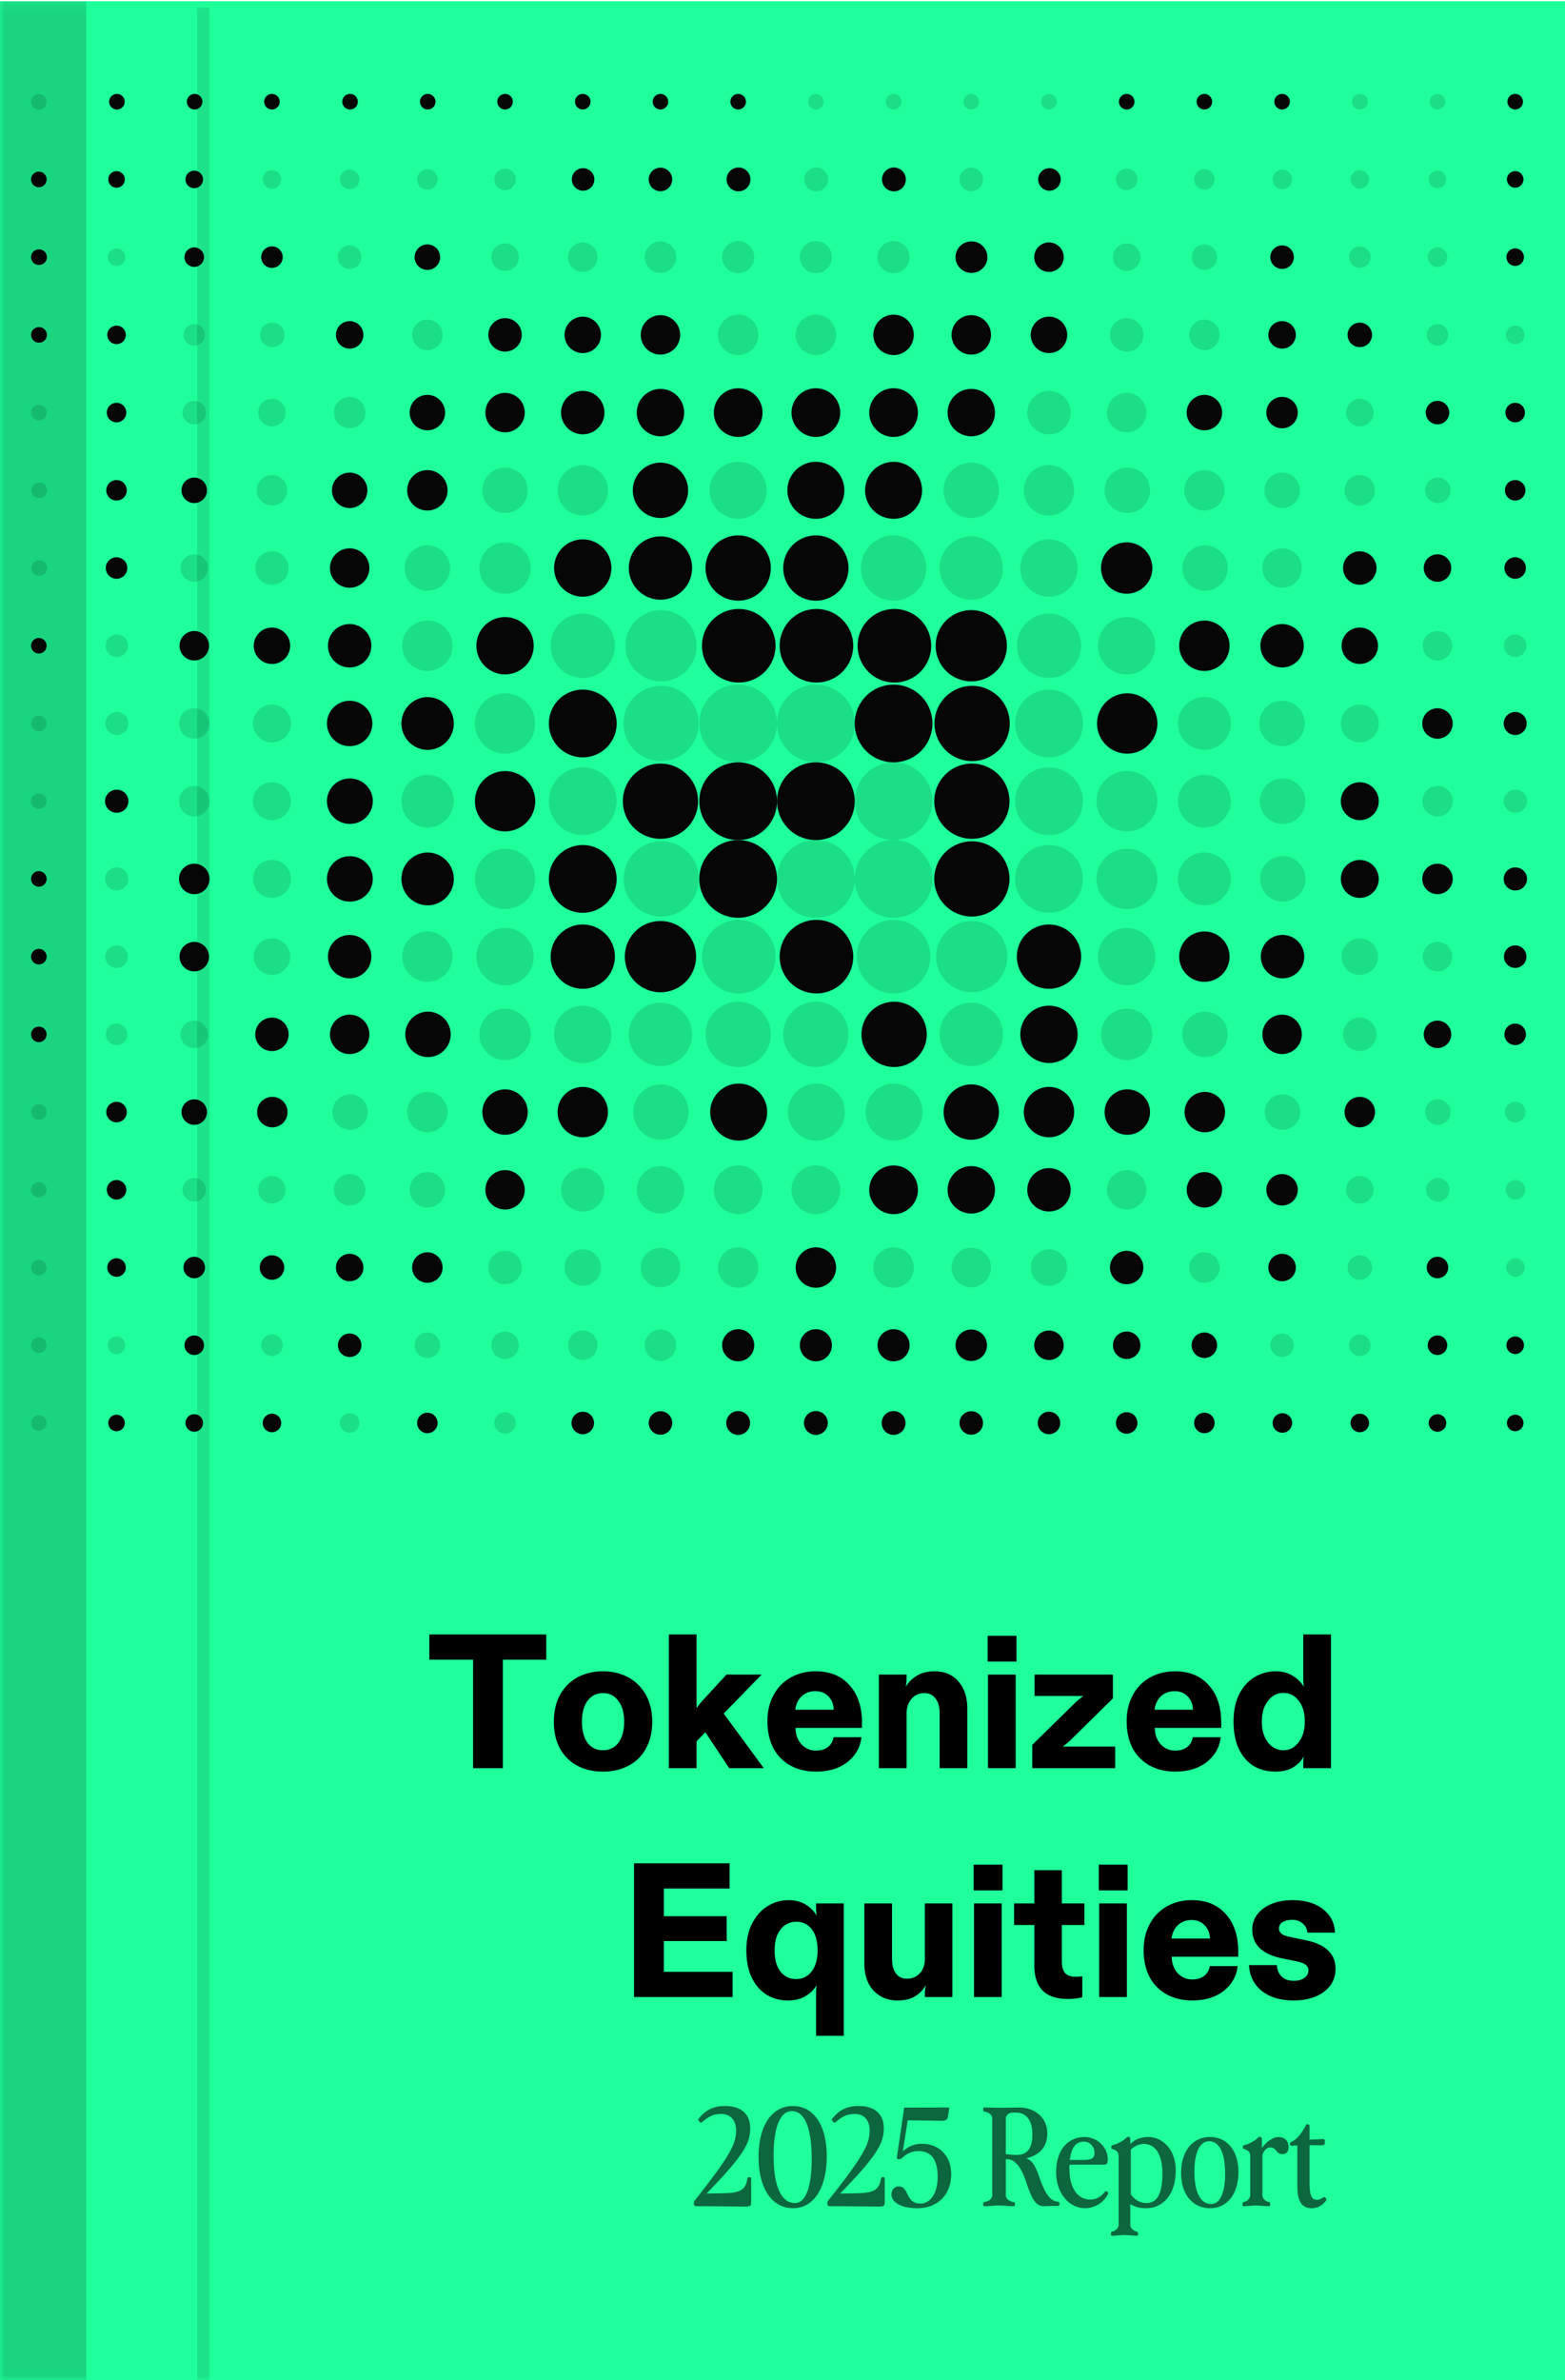<svg xmlns="http://www.w3.org/2000/svg" width="171" height="260" fill="none"><path fill="#1FFF9A" d="M0 .134h171V260H0z"/><mask id="a" width="171" height="260" x="0" y="0" maskUnits="userSpaceOnUse" style="mask-type:alpha"><path fill="#2C2C2E" d="M0 .134h171V260H0z"/></mask><g mask="url(#a)"><path fill="#000" fill-opacity=".13" d="M4.245 11.96a.849.849 0 1 0 0-1.698.849.849 0 0 0 0 1.698Z"/><path fill="#060607" d="M12.735 11.96a.85.85 0 1 0 0-1.698.85.85 0 0 0 0 1.698ZM21.225 11.96a.85.85 0 1 0 0-1.698.85.85 0 0 0 0 1.698ZM29.715 11.96a.849.849 0 1 0 0-1.698.849.849 0 0 0 0 1.698ZM38.206 11.96a.85.85 0 1 0 0-1.698.85.85 0 0 0 0 1.698ZM46.696 11.96a.85.85 0 1 0 0-1.698.85.85 0 0 0 0 1.698ZM55.186 11.96a.849.849 0 1 0 0-1.698.849.849 0 0 0 0 1.698ZM63.676 11.96a.849.849 0 1 0 0-1.698.849.849 0 0 0 0 1.698ZM72.166 11.96a.849.849 0 1 0 0-1.698.849.849 0 0 0 0 1.698ZM80.656 11.96a.849.849 0 1 0 0-1.698.849.849 0 0 0 0 1.698Z"/><path fill="#000" fill-opacity=".13" d="M89.147 11.96a.849.849 0 1 0 0-1.698.849.849 0 0 0 0 1.698ZM97.637 11.96a.849.849 0 1 0 0-1.698.849.849 0 0 0 0 1.698ZM106.127 11.96a.849.849 0 1 0 0-1.698.849.849 0 0 0 0 1.698ZM114.617 11.96a.849.849 0 1 0 0-1.698.849.849 0 0 0 0 1.698Z"/><path fill="#060607" d="M123.107 11.96a.849.849 0 1 0 0-1.698.849.849 0 0 0 0 1.698ZM131.597 11.96a.849.849 0 1 0 0-1.698.849.849 0 0 0 0 1.698ZM140.088 11.96a.849.849 0 1 0 0-1.698.849.849 0 0 0 0 1.698Z"/><path fill="#000" fill-opacity=".13" d="M148.578 11.96a.85.85 0 1 0-.001-1.699.85.85 0 0 0 .001 1.7ZM157.068 11.96a.849.849 0 1 0 0-1.698.849.849 0 0 0 0 1.698Z"/><path fill="#060607" d="M165.558 11.96a.849.849 0 1 0 0-1.698.849.849 0 0 0 0 1.698ZM4.245 20.45a.849.849 0 1 0 0-1.698.849.849 0 0 0 0 1.699ZM12.735 20.505a.903.903 0 1 0 0-1.807.903.903 0 0 0 0 1.807ZM21.225 20.56a.958.958 0 1 0 0-1.917.958.958 0 0 0 0 1.916Z"/><path fill="#000" fill-opacity=".13" d="M29.715 20.614a1.012 1.012 0 1 0 0-2.025 1.012 1.012 0 0 0 0 2.025ZM38.205 20.666a1.066 1.066 0 1 0 0-2.132 1.066 1.066 0 0 0 0 2.132ZM46.695 20.721a1.12 1.12 0 1 0 0-2.24 1.12 1.12 0 0 0 0 2.24ZM55.185 20.775a1.175 1.175 0 1 0 0-2.35 1.175 1.175 0 0 0 0 2.35Z"/><path fill="#060607" d="M63.677 20.832a1.23 1.23 0 1 0 0-2.459 1.23 1.23 0 0 0 0 2.459ZM72.167 20.887a1.284 1.284 0 1 0 0-2.568 1.284 1.284 0 0 0 0 2.568ZM80.657 20.903a1.302 1.302 0 1 0 0-2.603 1.302 1.302 0 0 0 0 2.603Z"/><path fill="#000" fill-opacity=".13" d="M89.147 20.903a1.302 1.302 0 1 0 0-2.603 1.302 1.302 0 0 0 0 2.603Z"/><path fill="#060607" d="M97.637 20.903a1.302 1.302 0 1 0 0-2.603 1.302 1.302 0 0 0 0 2.603Z"/><path fill="#000" fill-opacity=".13" d="M106.128 20.887a1.284 1.284 0 1 0 0-2.569 1.284 1.284 0 0 0 0 2.569Z"/><path fill="#060607" d="M114.618 20.832a1.23 1.23 0 1 0 0-2.458 1.23 1.23 0 0 0 0 2.458Z"/><path fill="#000" fill-opacity=".13" d="M123.106 20.775a1.175 1.175 0 1 0 0-2.35 1.175 1.175 0 0 0 0 2.35ZM131.597 20.721a1.12 1.12 0 1 0-.001-2.241 1.12 1.12 0 0 0 .001 2.241ZM140.087 20.666a1.066 1.066 0 1 0 0-2.131 1.066 1.066 0 0 0 0 2.131ZM148.578 20.614a1.012 1.012 0 1 0 0-2.024 1.012 1.012 0 0 0 0 2.024ZM157.068 20.56a.958.958 0 1 0 0-1.917.958.958 0 0 0 0 1.916Z"/><path fill="#060607" d="M165.558 20.505a.904.904 0 1 0 0-1.808.904.904 0 0 0 0 1.808ZM4.245 28.94a.849.849 0 1 0 0-1.697.849.849 0 0 0 0 1.698Z"/><path fill="#000" fill-opacity=".13" d="M12.735 29.05a.958.958 0 1 0 0-1.916.958.958 0 0 0 0 1.916Z"/><path fill="#060607" d="M21.224 29.157a1.066 1.066 0 1 0 0-2.132 1.066 1.066 0 0 0 0 2.132ZM29.715 29.265a1.175 1.175 0 1 0 0-2.35 1.175 1.175 0 0 0 0 2.35Z"/><path fill="#000" fill-opacity=".13" d="M38.207 29.377a1.284 1.284 0 1 0 0-2.568 1.284 1.284 0 0 0 0 2.568Z"/><path fill="#060607" d="M46.696 29.484a1.392 1.392 0 1 0 0-2.784 1.392 1.392 0 0 0 0 2.784Z"/><path fill="#000" fill-opacity=".13" d="M55.186 29.593a1.501 1.501 0 1 0 0-3.002 1.501 1.501 0 0 0 0 3.002ZM63.676 29.702a1.61 1.61 0 1 0 0-3.22 1.61 1.61 0 0 0 0 3.22ZM72.165 29.808a1.718 1.718 0 1 0 0-3.436 1.718 1.718 0 0 0 0 3.436ZM80.656 29.846a1.755 1.755 0 1 0 0-3.51 1.755 1.755 0 0 0 0 3.51ZM89.147 29.846a1.755 1.755 0 1 0 0-3.51 1.755 1.755 0 0 0 0 3.51ZM97.636 29.846a1.755 1.755 0 1 0 0-3.51 1.755 1.755 0 0 0 0 3.51Z"/><path fill="#060607" d="M106.126 29.808a1.719 1.719 0 1 0-.001-3.437 1.719 1.719 0 0 0 .001 3.438ZM114.617 29.702a1.61 1.61 0 1 0 0-3.22 1.61 1.61 0 0 0 0 3.22Z"/><path fill="#000" fill-opacity=".13" d="M123.107 29.593a1.501 1.501 0 1 0 0-3.002 1.501 1.501 0 0 0 0 3.002ZM131.597 29.484a1.392 1.392 0 1 0 0-2.784 1.392 1.392 0 0 0 0 2.784Z"/><path fill="#060607" d="M140.089 29.377a1.284 1.284 0 1 0 0-2.569 1.284 1.284 0 0 0 0 2.569Z"/><path fill="#000" fill-opacity=".13" d="M148.577 29.265a1.175 1.175 0 1 0 0-2.35 1.175 1.175 0 0 0 0 2.35ZM157.067 29.157a1.066 1.066 0 1 0 0-2.133 1.066 1.066 0 0 0 0 2.133Z"/><path fill="#060607" d="M165.558 29.05a.958.958 0 1 0 0-1.916.958.958 0 0 0 0 1.916ZM4.245 37.43a.849.849 0 1 0 0-1.697.849.849 0 0 0 0 1.698ZM12.735 37.594a1.012 1.012 0 1 0 0-2.025 1.012 1.012 0 0 0 0 2.025Z"/><path fill="#000" fill-opacity=".13" d="M21.224 37.756a1.175 1.175 0 1 0 0-2.35 1.175 1.175 0 0 0 0 2.35ZM29.717 37.921a1.339 1.339 0 1 0 0-2.677 1.339 1.339 0 0 0 0 2.677Z"/><path fill="#060607" d="M38.206 38.083a1.501 1.501 0 1 0 0-3.002 1.501 1.501 0 0 0 0 3.002Z"/><path fill="#000" fill-opacity=".13" d="M46.696 38.246a1.664 1.664 0 1 0 0-3.329 1.664 1.664 0 0 0 0 3.33Z"/><path fill="#060607" d="M55.185 38.408a1.827 1.827 0 1 0 0-3.654 1.827 1.827 0 0 0 0 3.654ZM63.677 38.573a1.99 1.99 0 1 0 0-3.98 1.99 1.99 0 0 0 0 3.98ZM72.166 38.735a2.153 2.153 0 1 0 0-4.306 2.153 2.153 0 0 0 0 4.306Z"/><path fill="#000" fill-opacity=".13" d="M80.656 38.79a2.207 2.207 0 1 0 0-4.416 2.207 2.207 0 0 0 0 4.415ZM89.147 38.79a2.207 2.207 0 1 0 0-4.416 2.207 2.207 0 0 0 0 4.415Z"/><path fill="#060607" d="M97.637 38.79a2.207 2.207 0 1 0 0-4.416 2.207 2.207 0 0 0 0 4.415ZM106.127 38.735a2.153 2.153 0 1 0 0-4.306 2.153 2.153 0 0 0 0 4.306ZM114.618 38.573a1.991 1.991 0 1 0 0-3.982 1.991 1.991 0 0 0 0 3.982Z"/><path fill="#000" fill-opacity=".13" d="M123.106 38.408a1.827 1.827 0 1 0 0-3.654 1.827 1.827 0 0 0 0 3.654ZM131.598 38.246a1.664 1.664 0 1 0 0-3.328 1.664 1.664 0 0 0 0 3.328Z"/><path fill="#060607" d="M140.088 38.083a1.501 1.501 0 1 0 0-3.002 1.501 1.501 0 0 0 0 3.002ZM148.579 37.921a1.338 1.338 0 1 0 0-2.676 1.338 1.338 0 0 0 0 2.676Z"/><path fill="#000" fill-opacity=".13" d="M157.067 37.756a1.175 1.175 0 1 0 0-2.35 1.175 1.175 0 0 0 0 2.35ZM165.558 37.594a1.013 1.013 0 1 0 0-2.026 1.013 1.013 0 0 0 0 2.026ZM4.245 45.92a.849.849 0 1 0 0-1.697.849.849 0 0 0 0 1.698Z"/><path fill="#060607" d="M12.734 46.137a1.066 1.066 0 1 0 0-2.132 1.066 1.066 0 0 0 0 2.132Z"/><path fill="#000" fill-opacity=".13" d="M21.227 46.357a1.284 1.284 0 1 0 0-2.568 1.284 1.284 0 0 0 0 2.568ZM29.716 46.573a1.501 1.501 0 1 0 0-3.002 1.501 1.501 0 0 0 0 3.002ZM38.205 46.789a1.718 1.718 0 1 0 0-3.436 1.718 1.718 0 0 0 0 3.436Z"/><path fill="#060607" d="M46.697 47.009a1.936 1.936 0 1 0 0-3.872 1.936 1.936 0 0 0 0 3.872ZM55.186 47.225a2.153 2.153 0 1 0 0-4.306 2.153 2.153 0 0 0 0 4.306ZM63.676 47.443a2.37 2.37 0 1 0 0-4.742 2.37 2.37 0 0 0 0 4.742ZM72.167 47.661a2.588 2.588 0 1 0 0-5.176 2.588 2.588 0 0 0 0 5.176ZM80.657 47.732a2.66 2.66 0 1 0 0-5.32 2.66 2.66 0 0 0 0 5.32ZM89.147 47.732a2.66 2.66 0 1 0 0-5.32 2.66 2.66 0 0 0 0 5.32ZM97.637 47.732a2.66 2.66 0 1 0 0-5.32 2.66 2.66 0 0 0 0 5.32ZM106.128 47.661a2.588 2.588 0 1 0 0-5.176 2.588 2.588 0 0 0 0 5.176Z"/><path fill="#000" fill-opacity=".13" d="M114.617 47.443a2.37 2.37 0 1 0 0-4.741 2.37 2.37 0 0 0 0 4.74ZM123.107 47.225a2.153 2.153 0 1 0 0-4.306 2.153 2.153 0 0 0 0 4.306Z"/><path fill="#060607" d="M131.599 47.009a1.936 1.936 0 1 0 0-3.872 1.936 1.936 0 0 0 0 3.872ZM140.086 46.789a1.718 1.718 0 1 0 0-3.436 1.718 1.718 0 0 0 0 3.436Z"/><path fill="#000" fill-opacity=".13" d="M148.578 46.573a1.501 1.501 0 1 0 0-3.002 1.501 1.501 0 0 0 0 3.002Z"/><path fill="#060607" d="M157.069 46.357a1.284 1.284 0 1 0 0-2.568 1.284 1.284 0 0 0 0 2.568ZM165.557 46.137a1.066 1.066 0 1 0 0-2.132 1.066 1.066 0 0 0 0 2.132Z"/><path fill="#000" fill-opacity=".13" d="M4.245 54.411a.85.85 0 1 0 0-1.698.85.85 0 0 0 0 1.698Z"/><path fill="#060607" d="M12.734 54.681a1.12 1.12 0 1 0 0-2.24 1.12 1.12 0 0 0 0 2.24ZM21.225 54.954a1.392 1.392 0 1 0 0-2.784 1.392 1.392 0 0 0 0 2.784Z"/><path fill="#000" fill-opacity=".13" d="M29.716 55.227a1.665 1.665 0 1 0 0-3.33 1.665 1.665 0 0 0 0 3.33Z"/><path fill="#060607" d="M38.207 55.5a1.936 1.936 0 1 0 0-3.873 1.936 1.936 0 0 0 0 3.872ZM46.696 55.77a2.207 2.207 0 1 0 0-4.416 2.207 2.207 0 0 0 0 4.415Z"/><path fill="#000" fill-opacity=".13" d="M55.185 56.04a2.479 2.479 0 1 0 0-4.958 2.479 2.479 0 0 0 0 4.958ZM63.676 56.313a2.75 2.75 0 1 0 0-5.501 2.75 2.75 0 0 0 0 5.5Z"/><path fill="#060607" d="M72.166 56.585a3.023 3.023 0 1 0 0-6.046 3.023 3.023 0 0 0 0 6.046Z"/><path fill="#000" fill-opacity=".13" d="M80.656 56.675a3.113 3.113 0 1 0 0-6.226 3.113 3.113 0 0 0 0 6.226Z"/><path fill="#060607" d="M89.147 56.675a3.113 3.113 0 1 0 0-6.226 3.113 3.113 0 0 0 0 6.226ZM97.637 56.675a3.113 3.113 0 1 0 0-6.226 3.113 3.113 0 0 0 0 6.226Z"/><path fill="#000" fill-opacity=".13" d="M106.127 56.585a3.023 3.023 0 1 0 0-6.047 3.023 3.023 0 0 0 0 6.047ZM114.617 56.313a2.75 2.75 0 1 0 0-5.502 2.75 2.75 0 0 0 0 5.502ZM123.106 56.04a2.48 2.48 0 1 0 0-4.958 2.48 2.48 0 0 0 0 4.958ZM131.598 55.77a2.207 2.207 0 1 0 0-4.415 2.207 2.207 0 0 0 0 4.414ZM140.089 55.5a1.936 1.936 0 1 0 0-3.873 1.936 1.936 0 0 0 0 3.872ZM148.578 55.227a1.664 1.664 0 1 0 0-3.329 1.664 1.664 0 0 0 0 3.329ZM157.068 54.954a1.392 1.392 0 1 0-.001-2.783 1.392 1.392 0 0 0 .001 2.783Z"/><path fill="#060607" d="M165.557 54.681a1.12 1.12 0 1 0 0-2.241 1.12 1.12 0 0 0 0 2.241Z"/><path fill="#000" fill-opacity=".13" d="M4.245 62.901a.85.85 0 1 0 0-1.698.85.85 0 0 0 0 1.698Z"/><path fill="#060607" d="M12.734 63.226a1.175 1.175 0 1 0 0-2.35 1.175 1.175 0 0 0 0 2.35Z"/><path fill="#000" fill-opacity=".13" d="M21.225 63.553a1.501 1.501 0 1 0 0-3.002 1.501 1.501 0 0 0 0 3.002ZM29.714 63.878a1.827 1.827 0 1 0 0-3.654 1.827 1.827 0 0 0 0 3.654Z"/><path fill="#060607" d="M38.206 64.205a2.153 2.153 0 1 0 0-4.306 2.153 2.153 0 0 0 0 4.306Z"/><path fill="#000" fill-opacity=".13" d="M46.695 64.53a2.479 2.479 0 1 0 0-4.958 2.479 2.479 0 0 0 0 4.958ZM55.186 64.857a2.805 2.805 0 1 0 0-5.61 2.805 2.805 0 0 0 0 5.61Z"/><path fill="#060607" d="M63.675 65.182a3.13 3.13 0 1 0 0-6.262 3.13 3.13 0 0 0 0 6.262ZM72.166 65.51a3.457 3.457 0 1 0 0-6.915 3.457 3.457 0 0 0 0 6.914ZM80.656 65.618a3.566 3.566 0 1 0 0-7.132 3.566 3.566 0 0 0 0 7.132ZM89.147 65.618a3.566 3.566 0 1 0 0-7.132 3.566 3.566 0 0 0 0 7.132Z"/><path fill="#000" fill-opacity=".13" d="M97.637 65.618a3.566 3.566 0 1 0 0-7.132 3.566 3.566 0 0 0 0 7.132ZM106.127 65.51a3.457 3.457 0 1 0 0-6.915 3.457 3.457 0 0 0 0 6.914ZM114.616 65.182a3.131 3.131 0 1 0 0-6.262 3.131 3.131 0 0 0 0 6.262Z"/><path fill="#060607" d="M123.107 64.857a2.805 2.805 0 1 0 0-5.61 2.805 2.805 0 0 0 0 5.61Z"/><path fill="#000" fill-opacity=".13" d="M131.596 64.53a2.48 2.48 0 1 0 0-4.958 2.48 2.48 0 0 0 0 4.958ZM140.088 64.205a2.152 2.152 0 1 0 0-4.304 2.152 2.152 0 0 0 0 4.304Z"/><path fill="#060607" d="M148.576 63.878a1.827 1.827 0 1 0 0-3.654 1.827 1.827 0 0 0 0 3.654ZM157.068 63.553a1.501 1.501 0 1 0 0-3.002 1.501 1.501 0 0 0 0 3.002ZM165.557 63.226a1.175 1.175 0 1 0 0-2.35 1.175 1.175 0 0 0 0 2.35ZM4.245 71.391a.849.849 0 1 0 0-1.698.849.849 0 0 0 0 1.698Z"/><path fill="#000" fill-opacity=".13" d="M12.736 71.773a1.23 1.23 0 1 0 0-2.459 1.23 1.23 0 0 0 0 2.459Z"/><path fill="#060607" d="M21.226 72.152a1.61 1.61 0 1 0 0-3.22 1.61 1.61 0 0 0 0 3.22ZM29.716 72.534a1.99 1.99 0 1 0 0-3.98 1.99 1.99 0 0 0 0 3.98ZM38.206 72.913a2.37 2.37 0 1 0 0-4.742 2.37 2.37 0 0 0 0 4.742Z"/><path fill="#000" fill-opacity=".13" d="M46.696 73.293a2.75 2.75 0 1 0 0-5.501 2.75 2.75 0 0 0 0 5.5Z"/><path fill="#060607" d="M55.185 73.672a3.131 3.131 0 1 0 0-6.262 3.131 3.131 0 0 0 0 6.262Z"/><path fill="#000" fill-opacity=".13" d="M63.676 74.054a3.511 3.511 0 1 0 0-7.023 3.511 3.511 0 0 0 0 7.023ZM72.165 74.433a3.892 3.892 0 1 0 0-7.783 3.892 3.892 0 0 0 0 7.783Z"/><path fill="#060607" d="M80.657 74.561a4.019 4.019 0 1 0 0-8.037 4.019 4.019 0 0 0 0 8.037ZM89.146 74.561a4.019 4.019 0 1 0 0-8.037 4.019 4.019 0 0 0 0 8.037ZM97.637 74.561a4.02 4.02 0 1 0 0-8.038 4.02 4.02 0 0 0 0 8.038ZM106.126 74.433a3.892 3.892 0 1 0 0-7.784 3.892 3.892 0 0 0 0 7.784Z"/><path fill="#000" fill-opacity=".13" d="M114.617 74.054a3.511 3.511 0 1 0 0-7.023 3.511 3.511 0 0 0 0 7.023ZM123.106 73.672a3.13 3.13 0 1 0 .001-6.26 3.13 3.13 0 0 0-.001 6.26Z"/><path fill="#060607" d="M131.597 73.293a2.75 2.75 0 1 0 0-5.5 2.75 2.75 0 0 0 0 5.5ZM140.088 72.913a2.371 2.371 0 1 0 0-4.742 2.371 2.371 0 0 0 0 4.742ZM148.579 72.534a1.99 1.99 0 1 0 0-3.98 1.99 1.99 0 0 0 0 3.98Z"/><path fill="#000" fill-opacity=".13" d="M157.068 72.152a1.61 1.61 0 1 0 0-3.22 1.61 1.61 0 0 0 0 3.22ZM165.559 71.773a1.23 1.23 0 1 0 0-2.46 1.23 1.23 0 0 0 0 2.46ZM4.245 79.882a.849.849 0 1 0 0-1.698.849.849 0 0 0 0 1.698ZM12.736 80.29a1.257 1.257 0 1 0 0-2.513 1.257 1.257 0 0 0 0 2.513ZM21.226 80.697a1.664 1.664 0 1 0 0-3.329 1.664 1.664 0 0 0 0 3.33ZM29.716 81.104a2.071 2.071 0 1 0 0-4.143 2.071 2.071 0 0 0 0 4.143Z"/><path fill="#060607" d="M38.205 81.51a2.479 2.479 0 1 0 0-4.958 2.479 2.479 0 0 0 0 4.958ZM46.696 81.92a2.887 2.887 0 1 0 0-5.774 2.887 2.887 0 0 0 0 5.773Z"/><path fill="#000" fill-opacity=".13" d="M55.187 82.328a3.294 3.294 0 1 0 0-6.589 3.294 3.294 0 0 0 0 6.589Z"/><path fill="#060607" d="M63.676 82.735a3.702 3.702 0 1 0 0-7.405 3.702 3.702 0 0 0 0 7.405Z"/><path fill="#000" fill-opacity=".13" d="M72.166 83.141a4.109 4.109 0 1 0 0-8.217 4.109 4.109 0 0 0 0 8.217Z"/><path fill="#000" fill-opacity=".13" d="M80.656 83.278a4.245 4.245 0 1 0 0-8.49 4.245 4.245 0 0 0 0 8.49Z"/><path fill="#000" fill-opacity=".13" d="M89.147 83.278a4.245 4.245 0 1 0 0-8.49 4.245 4.245 0 0 0 0 8.49Z"/><path fill="#060607" d="M97.637 83.278a4.245 4.245 0 1 0 0-8.491 4.245 4.245 0 0 0 0 8.49Z"/><path fill="#060607" d="M106.127 83.141a4.11 4.11 0 1 0 0-8.218 4.11 4.11 0 0 0 0 8.218Z"/><path fill="#000" fill-opacity=".13" d="M114.617 82.735a3.702 3.702 0 1 0 0-7.404 3.702 3.702 0 0 0 0 7.404Z"/><path fill="#060607" d="M123.108 82.328a3.295 3.295 0 1 0 .001-6.589 3.295 3.295 0 0 0-.001 6.589Z"/><path fill="#000" fill-opacity=".13" d="M131.598 81.92a2.886 2.886 0 1 0 0-5.773 2.886 2.886 0 0 0 0 5.772ZM140.087 81.51a2.479 2.479 0 1 0 0-4.958 2.479 2.479 0 0 0 0 4.958ZM148.578 81.104a2.071 2.071 0 1 0 0-4.142 2.071 2.071 0 0 0 0 4.142Z"/><path fill="#060607" d="M157.068 80.697a1.664 1.664 0 1 0 0-3.328 1.664 1.664 0 0 0 0 3.328ZM165.559 80.29a1.257 1.257 0 1 0 0-2.514 1.257 1.257 0 0 0 0 2.514Z"/><path fill="#000" fill-opacity=".13" d="M4.245 88.372a.849.849 0 1 0 0-1.698.849.849 0 0 0 0 1.698Z"/><path fill="#060607" d="M12.736 88.78a1.257 1.257 0 1 0 0-2.513 1.257 1.257 0 0 0 0 2.514Z"/><path fill="#000" fill-opacity=".13" d="M21.226 89.187a1.664 1.664 0 1 0 0-3.329 1.664 1.664 0 0 0 0 3.33ZM29.716 89.594a2.071 2.071 0 1 0 0-4.143 2.071 2.071 0 0 0 0 4.143Z"/><path fill="#060607" d="M38.205 90a2.479 2.479 0 1 0 0-4.957 2.479 2.479 0 0 0 0 4.958Z"/><path fill="#000" fill-opacity=".13" d="M46.696 90.41a2.887 2.887 0 1 0 0-5.774 2.887 2.887 0 0 0 0 5.773Z"/><path fill="#060607" d="M55.187 90.818a3.294 3.294 0 1 0 0-6.588 3.294 3.294 0 0 0 0 6.588Z"/><path fill="#000" fill-opacity=".13" d="M63.676 91.225a3.702 3.702 0 1 0 0-7.404 3.702 3.702 0 0 0 0 7.404Z"/><path fill="#060607" d="M72.166 91.632a4.109 4.109 0 1 0 0-8.218 4.109 4.109 0 0 0 0 8.218Z"/><path fill="#060607" d="M80.656 91.768a4.245 4.245 0 1 0 0-8.49 4.245 4.245 0 0 0 0 8.49Z"/><path fill="#060607" d="M89.147 91.768a4.245 4.245 0 1 0 0-8.49 4.245 4.245 0 0 0 0 8.49Z"/><path fill="#000" fill-opacity=".13" d="M97.637 91.768a4.245 4.245 0 1 0 0-8.49 4.245 4.245 0 0 0 0 8.49Z"/><path fill="#060607" d="M106.127 91.632a4.11 4.11 0 1 0 0-8.219 4.11 4.11 0 0 0 0 8.219Z"/><path fill="#000" fill-opacity=".13" d="M114.617 91.225a3.702 3.702 0 1 0 0-7.404 3.702 3.702 0 0 0 0 7.404ZM123.108 90.818a3.295 3.295 0 1 0 0-6.589 3.295 3.295 0 0 0 0 6.59ZM131.598 90.41a2.886 2.886 0 1 0 0-5.773 2.886 2.886 0 0 0 0 5.772ZM140.087 90a2.48 2.48 0 1 0 0-4.958 2.48 2.48 0 0 0 0 4.959Z"/><path fill="#060607" d="M148.578 89.594a2.071 2.071 0 1 0 0-4.142 2.071 2.071 0 0 0 0 4.142Z"/><path fill="#000" fill-opacity=".13" d="M157.068 89.187a1.664 1.664 0 1 0 0-3.328 1.664 1.664 0 0 0 0 3.328ZM165.559 88.78a1.257 1.257 0 1 0 0-2.513 1.257 1.257 0 0 0 0 2.514Z"/><path fill="#060607" d="M4.245 96.862a.849.849 0 1 0 0-1.698.849.849 0 0 0 0 1.698Z"/><path fill="#000" fill-opacity=".13" d="M12.736 97.27a1.257 1.257 0 1 0 0-2.513 1.257 1.257 0 0 0 0 2.514Z"/><path fill="#060607" d="M21.226 97.677a1.664 1.664 0 1 0 0-3.329 1.664 1.664 0 0 0 0 3.33Z"/><path fill="#000" fill-opacity=".13" d="M29.716 98.084a2.071 2.071 0 1 0 0-4.142 2.071 2.071 0 0 0 0 4.142Z"/><path fill="#060607" d="M38.205 98.49a2.479 2.479 0 1 0 0-4.957 2.479 2.479 0 0 0 0 4.958ZM46.696 98.9a2.887 2.887 0 1 0 0-5.774 2.887 2.887 0 0 0 0 5.773Z"/><path fill="#000" fill-opacity=".13" d="M55.187 99.308a3.294 3.294 0 1 0 0-6.588 3.294 3.294 0 0 0 0 6.588Z"/><path fill="#060607" d="M63.676 99.715a3.702 3.702 0 1 0 0-7.404 3.702 3.702 0 0 0 0 7.404Z"/><path fill="#000" fill-opacity=".13" d="M72.166 100.122a4.11 4.11 0 1 0 0-8.218 4.11 4.11 0 0 0 0 8.218Z"/><path fill="#060607" d="M80.656 100.258a4.245 4.245 0 1 0 0-8.49 4.245 4.245 0 0 0 0 8.49Z"/><path fill="#000" fill-opacity=".13" d="M89.147 100.258a4.245 4.245 0 1 0 0-8.49 4.245 4.245 0 0 0 0 8.49Z"/><path fill="#000" fill-opacity=".13" d="M97.637 100.258a4.245 4.245 0 1 0 0-8.49 4.245 4.245 0 0 0 0 8.49Z"/><path fill="#060607" d="M106.127 100.122a4.11 4.11 0 1 0 0-8.219 4.11 4.11 0 0 0 0 8.219Z"/><path fill="#000" fill-opacity=".13" d="M114.617 99.715a3.702 3.702 0 1 0 0-7.404 3.702 3.702 0 0 0 0 7.404ZM123.108 99.308a3.295 3.295 0 1 0 0-6.589 3.295 3.295 0 0 0 0 6.59ZM131.598 98.9a2.886 2.886 0 1 0 0-5.773 2.886 2.886 0 0 0 0 5.773ZM140.087 98.49a2.48 2.48 0 1 0 0-4.957 2.48 2.48 0 0 0 0 4.958Z"/><path fill="#060607" d="M148.578 98.084a2.071 2.071 0 1 0 0-4.142 2.071 2.071 0 0 0 0 4.142ZM157.068 97.677a1.664 1.664 0 1 0 0-3.328 1.664 1.664 0 0 0 0 3.328ZM165.559 97.27a1.257 1.257 0 1 0 0-2.513 1.257 1.257 0 0 0 0 2.514ZM4.245 105.352a.849.849 0 1 0 0-1.698.849.849 0 0 0 0 1.698Z"/><path fill="#000" fill-opacity=".13" d="M12.736 105.734a1.23 1.23 0 1 0 0-2.46 1.23 1.23 0 0 0 0 2.46Z"/><path fill="#060607" d="M21.226 106.113a1.61 1.61 0 1 0 0-3.22 1.61 1.61 0 0 0 0 3.22Z"/><path fill="#000" fill-opacity=".13" d="M29.716 106.495a1.991 1.991 0 1 0 0-3.982 1.991 1.991 0 0 0 0 3.982Z"/><path fill="#060607" d="M38.206 106.874a2.371 2.371 0 1 0-.001-4.743 2.371 2.371 0 0 0 0 4.743Z"/><path fill="#000" fill-opacity=".13" d="M46.696 107.253a2.75 2.75 0 1 0 0-5.5 2.75 2.75 0 0 0 0 5.5ZM55.185 107.633a3.131 3.131 0 1 0 0-6.262 3.131 3.131 0 0 0 0 6.262Z"/><path fill="#060607" d="M63.676 108.014a3.511 3.511 0 1 0 0-7.022 3.511 3.511 0 0 0 0 7.022ZM72.165 108.394a3.892 3.892 0 1 0 0-7.784 3.892 3.892 0 0 0 0 7.784Z"/><path fill="#000" fill-opacity=".13" d="M80.657 108.522a4.019 4.019 0 1 0 0-8.037 4.019 4.019 0 0 0 0 8.037Z"/><path fill="#060607" d="M89.146 108.522a4.019 4.019 0 1 0 0-8.037 4.019 4.019 0 0 0 0 8.037Z"/><path fill="#000" fill-opacity=".13" d="M97.637 108.522a4.019 4.019 0 1 0 0-8.038 4.019 4.019 0 0 0 0 8.038ZM106.126 108.394a3.893 3.893 0 1 0-.001-7.785 3.893 3.893 0 0 0 .001 7.785Z"/><path fill="#060607" d="M114.617 108.014a3.511 3.511 0 1 0 0-7.022 3.511 3.511 0 0 0 0 7.022Z"/><path fill="#000" fill-opacity=".13" d="M123.106 107.633a3.13 3.13 0 1 0 0-6.261 3.13 3.13 0 0 0 0 6.261Z"/><path fill="#060607" d="M131.597 107.253a2.75 2.75 0 1 0 0-5.5 2.75 2.75 0 0 0 0 5.5ZM140.088 106.874a2.372 2.372 0 1 0-.001-4.743 2.372 2.372 0 0 0 .001 4.743Z"/><path fill="#000" fill-opacity=".13" d="M148.579 106.495a1.99 1.99 0 1 0-.002-3.982 1.99 1.99 0 0 0 .002 3.982ZM157.068 106.113a1.61 1.61 0 1 0 0-3.22 1.61 1.61 0 0 0 0 3.22Z"/><path fill="#060607" d="M165.559 105.734a1.23 1.23 0 1 0 0-2.46 1.23 1.23 0 0 0 0 2.46ZM4.245 113.842a.849.849 0 1 0 0-1.698.849.849 0 0 0 0 1.698Z"/><path fill="#000" fill-opacity=".13" d="M12.734 114.167a1.175 1.175 0 1 0 0-2.35 1.175 1.175 0 0 0 0 2.35ZM21.225 114.494a1.501 1.501 0 1 0 0-3.002 1.501 1.501 0 0 0 0 3.002Z"/><path fill="#060607" d="M29.714 114.819a1.827 1.827 0 1 0 0-3.654 1.827 1.827 0 0 0 0 3.654ZM38.206 115.146a2.153 2.153 0 1 0 0-4.306 2.153 2.153 0 0 0 0 4.306ZM46.695 115.471a2.48 2.48 0 1 0 0-4.958 2.48 2.48 0 0 0 0 4.958Z"/><path fill="#000" fill-opacity=".13" d="M55.186 115.798a2.805 2.805 0 1 0 0-5.61 2.805 2.805 0 0 0 0 5.61ZM63.675 116.123a3.131 3.131 0 1 0 0-6.262 3.131 3.131 0 0 0 0 6.262ZM72.166 116.45a3.457 3.457 0 1 0 0-6.914 3.457 3.457 0 0 0 0 6.914ZM80.656 116.559a3.566 3.566 0 1 0 0-7.132 3.566 3.566 0 0 0 0 7.132ZM89.147 116.559a3.566 3.566 0 1 0-.001-7.132 3.566 3.566 0 0 0 0 7.132Z"/><path fill="#060607" d="M97.637 116.559a3.567 3.567 0 1 0-.001-7.133 3.567 3.567 0 0 0 0 7.133Z"/><path fill="#000" fill-opacity=".13" d="M106.127 116.45a3.457 3.457 0 1 0 0-6.915 3.457 3.457 0 0 0 0 6.915Z"/><path fill="#060607" d="M114.616 116.123a3.131 3.131 0 1 0 0-6.263 3.131 3.131 0 0 0 0 6.263Z"/><path fill="#000" fill-opacity=".13" d="M123.107 115.798a2.805 2.805 0 1 0 0-5.61 2.805 2.805 0 0 0 0 5.61ZM131.596 115.471a2.48 2.48 0 1 0 0-4.958 2.48 2.48 0 0 0 0 4.958Z"/><path fill="#060607" d="M140.088 115.146a2.152 2.152 0 1 0 0-4.304 2.152 2.152 0 0 0 0 4.304Z"/><path fill="#000" fill-opacity=".13" d="M148.576 114.819a1.827 1.827 0 1 0 0-3.654 1.827 1.827 0 0 0 0 3.654Z"/><path fill="#060607" d="M157.068 114.494a1.501 1.501 0 1 0 0-3.002 1.501 1.501 0 0 0 0 3.002ZM165.557 114.167a1.175 1.175 0 1 0 0-2.35 1.175 1.175 0 0 0 0 2.35Z"/><path fill="#000" fill-opacity=".13" d="M4.245 122.332a.849.849 0 1 0 0-1.698.849.849 0 0 0 0 1.698Z"/><path fill="#060607" d="M12.734 122.603a1.12 1.12 0 1 0 0-2.242 1.12 1.12 0 0 0 0 2.242ZM21.225 122.875a1.392 1.392 0 1 0 0-2.784 1.392 1.392 0 0 0 0 2.784ZM29.716 123.148a1.665 1.665 0 1 0 0-3.329 1.665 1.665 0 0 0 0 3.329Z"/><path fill="#000" fill-opacity=".13" d="M38.207 123.42a1.936 1.936 0 1 0 0-3.871 1.936 1.936 0 0 0 0 3.871ZM46.696 123.691a2.208 2.208 0 1 0-.001-4.416 2.208 2.208 0 0 0 0 4.416Z"/><path fill="#060607" d="M55.185 123.961a2.479 2.479 0 1 0 0-4.958 2.479 2.479 0 0 0 0 4.958ZM63.676 124.234a2.75 2.75 0 1 0 0-5.502 2.75 2.75 0 0 0 0 5.502Z"/><path fill="#000" fill-opacity=".13" d="M72.166 124.506a3.023 3.023 0 1 0 0-6.045 3.023 3.023 0 0 0 0 6.045Z"/><path fill="#060607" d="M80.656 124.596a3.113 3.113 0 1 0 .002-6.225 3.113 3.113 0 0 0-.002 6.225Z"/><path fill="#000" fill-opacity=".13" d="M89.147 124.596a3.113 3.113 0 1 0 0-6.225 3.113 3.113 0 0 0 0 6.225ZM97.637 124.596a3.113 3.113 0 1 0 .001-6.225 3.113 3.113 0 0 0-.001 6.225Z"/><path fill="#060607" d="M106.127 124.506a3.023 3.023 0 1 0 0-6.046 3.023 3.023 0 0 0 0 6.046ZM114.617 124.234a2.751 2.751 0 1 0 0-5.503 2.751 2.751 0 0 0 0 5.503ZM123.106 123.961a2.48 2.48 0 1 0 0-4.958 2.48 2.48 0 0 0 0 4.958ZM131.598 123.691a2.208 2.208 0 1 0-.001-4.415 2.208 2.208 0 0 0 .001 4.415Z"/><path fill="#000" fill-opacity=".13" d="M140.089 123.42a1.936 1.936 0 1 0 0-3.871 1.936 1.936 0 0 0 0 3.871Z"/><path fill="#060607" d="M148.578 123.148a1.664 1.664 0 1 0 0-3.328 1.664 1.664 0 0 0 0 3.328Z"/><path fill="#000" fill-opacity=".13" d="M157.068 122.875a1.392 1.392 0 1 0-.001-2.783 1.392 1.392 0 0 0 .001 2.783ZM165.557 122.603a1.121 1.121 0 1 0 0-2.242 1.121 1.121 0 0 0 0 2.242ZM4.245 130.823a.85.85 0 1 0 0-1.7.85.85 0 0 0 0 1.7Z"/><path fill="#060607" d="M12.734 131.038a1.066 1.066 0 1 0 0-2.132 1.066 1.066 0 0 0 0 2.132Z"/><path fill="#000" fill-opacity=".13" d="M21.227 131.258a1.283 1.283 0 1 0 0-2.567 1.283 1.283 0 0 0 0 2.567ZM29.716 131.474a1.501 1.501 0 1 0 0-3.002 1.501 1.501 0 0 0 0 3.002ZM38.205 131.69a1.718 1.718 0 1 0 0-3.436 1.718 1.718 0 0 0 0 3.436ZM46.697 131.91a1.935 1.935 0 1 0 .001-3.87 1.935 1.935 0 0 0-.001 3.87Z"/><path fill="#060607" d="M55.186 132.126a2.152 2.152 0 1 0 .001-4.305 2.152 2.152 0 0 0 0 4.305Z"/><path fill="#000" fill-opacity=".13" d="M63.676 132.344a2.37 2.37 0 1 0 .001-4.741 2.37 2.37 0 0 0 0 4.741ZM72.167 132.563a2.588 2.588 0 1 0 0-5.176 2.588 2.588 0 0 0 0 5.176ZM80.657 132.634a2.66 2.66 0 1 0 0-5.32 2.66 2.66 0 0 0 0 5.32ZM89.147 132.634a2.66 2.66 0 1 0 0-5.32 2.66 2.66 0 0 0 0 5.32Z"/><path fill="#060607" d="M97.637 132.634a2.66 2.66 0 1 0 0-5.321 2.66 2.66 0 0 0 0 5.321ZM106.128 132.563a2.588 2.588 0 1 0 0-5.177 2.588 2.588 0 0 0 0 5.177ZM114.617 132.344a2.37 2.37 0 1 0 .001-4.74 2.37 2.37 0 0 0-.001 4.74Z"/><path fill="#000" fill-opacity=".13" d="M123.107 132.126a2.152 2.152 0 1 0 .001-4.305 2.152 2.152 0 0 0-.001 4.305Z"/><path fill="#060607" d="M131.599 131.91a1.935 1.935 0 1 0 .001-3.87 1.935 1.935 0 0 0-.001 3.87ZM140.086 131.69a1.718 1.718 0 1 0 0-3.436 1.718 1.718 0 0 0 0 3.436Z"/><path fill="#000" fill-opacity=".13" d="M148.578 131.474a1.501 1.501 0 1 0 0-3.002 1.501 1.501 0 0 0 0 3.002ZM157.069 131.258a1.284 1.284 0 1 0 0-2.567 1.284 1.284 0 0 0 0 2.567ZM165.557 131.038a1.066 1.066 0 1 0 0-2.131 1.066 1.066 0 0 0 0 2.131ZM4.245 139.313a.849.849 0 1 0 0-1.698.849.849 0 0 0 0 1.698Z"/><path fill="#060607" d="M12.735 139.476a1.012 1.012 0 1 0 0-2.024 1.012 1.012 0 0 0 0 2.024ZM21.224 139.638a1.175 1.175 0 1 0 0-2.35 1.175 1.175 0 0 0 0 2.35ZM29.717 139.803a1.338 1.338 0 1 0 0-2.676 1.338 1.338 0 0 0 0 2.676ZM38.206 139.965a1.501 1.501 0 1 0 0-3.002 1.501 1.501 0 0 0 0 3.002ZM46.696 140.128a1.664 1.664 0 1 0 0-3.328 1.664 1.664 0 0 0 0 3.328Z"/><path fill="#000" fill-opacity=".13" d="M55.185 140.29a1.827 1.827 0 1 0 0-3.654 1.827 1.827 0 0 0 0 3.654ZM63.677 140.455a1.99 1.99 0 1 0 0-3.98 1.99 1.99 0 0 0 0 3.98ZM72.166 140.617a2.153 2.153 0 1 0 0-4.306 2.153 2.153 0 0 0 0 4.306ZM80.656 140.671a2.207 2.207 0 1 0 .001-4.414 2.207 2.207 0 0 0 0 4.414Z"/><path fill="#060607" d="M89.147 140.671a2.207 2.207 0 1 0 0-4.414 2.207 2.207 0 0 0 0 4.414Z"/><path fill="#000" fill-opacity=".13" d="M97.637 140.671a2.207 2.207 0 1 0 0-4.414 2.207 2.207 0 0 0 0 4.414ZM106.127 140.617a2.153 2.153 0 1 0 0-4.306 2.153 2.153 0 0 0 0 4.306ZM114.618 140.455a1.99 1.99 0 1 0 0-3.982 1.99 1.99 0 0 0 0 3.982Z"/><path fill="#060607" d="M123.106 140.29a1.827 1.827 0 1 0 0-3.654 1.827 1.827 0 0 0 0 3.654Z"/><path fill="#000" fill-opacity=".13" d="M131.598 140.128a1.664 1.664 0 1 0 0-3.328 1.664 1.664 0 0 0 0 3.328Z"/><path fill="#060607" d="M140.088 139.965a1.501 1.501 0 1 0 0-3.002 1.501 1.501 0 0 0 0 3.002Z"/><path fill="#000" fill-opacity=".13" d="M148.579 139.803a1.338 1.338 0 1 0 0-2.676 1.338 1.338 0 0 0 0 2.676Z"/><path fill="#060607" d="M157.067 139.638a1.175 1.175 0 1 0 0-2.35 1.175 1.175 0 0 0 0 2.35Z"/><path fill="#000" fill-opacity=".13" d="M165.558 139.476a1.013 1.013 0 1 0 0-2.025 1.013 1.013 0 0 0 0 2.025ZM4.245 147.803a.849.849 0 1 0 0-1.698.849.849 0 0 0 0 1.698ZM12.735 147.912a.958.958 0 1 0 0-1.916.958.958 0 0 0 0 1.916Z"/><path fill="#060607" d="M21.224 148.019a1.066 1.066 0 1 0 0-2.133 1.066 1.066 0 0 0 0 2.133Z"/><path fill="#000" fill-opacity=".13" d="M29.715 148.128a1.175 1.175 0 1 0 0-2.35 1.175 1.175 0 0 0 0 2.35Z"/><path fill="#060607" d="M38.207 148.239a1.284 1.284 0 1 0 0-2.568 1.284 1.284 0 0 0 0 2.568Z"/><path fill="#000" fill-opacity=".13" d="M46.696 148.346a1.392 1.392 0 1 0-.001-2.785 1.392 1.392 0 0 0 0 2.785ZM55.186 148.455a1.501 1.501 0 1 0 0-3.002 1.501 1.501 0 0 0 0 3.002ZM63.676 148.564a1.61 1.61 0 1 0 0-3.22 1.61 1.61 0 0 0 0 3.22ZM72.165 148.671a1.718 1.718 0 1 0 0-3.436 1.718 1.718 0 0 0 0 3.436Z"/><path fill="#060607" d="M80.656 148.708a1.754 1.754 0 1 0 .001-3.508 1.754 1.754 0 0 0 0 3.508ZM89.147 148.708a1.754 1.754 0 1 0 0-3.508 1.754 1.754 0 0 0 0 3.508ZM97.636 148.708a1.754 1.754 0 1 0 .001-3.508 1.754 1.754 0 0 0 0 3.508ZM106.126 148.671a1.718 1.718 0 1 0 0-3.437 1.718 1.718 0 0 0 0 3.437ZM114.617 148.564a1.61 1.61 0 1 0 0-3.22 1.61 1.61 0 0 0 0 3.22ZM123.107 148.455a1.501 1.501 0 1 0 0-3.002 1.501 1.501 0 0 0 0 3.002ZM131.597 148.346a1.392 1.392 0 1 0 0-2.785 1.392 1.392 0 0 0 0 2.785Z"/><path fill="#000" fill-opacity=".13" d="M140.089 148.239a1.284 1.284 0 1 0 0-2.568 1.284 1.284 0 0 0 0 2.568ZM148.577 148.128a1.175 1.175 0 1 0 0-2.35 1.175 1.175 0 0 0 0 2.35Z"/><path fill="#060607" d="M157.067 148.019a1.067 1.067 0 1 0-.002-2.134 1.067 1.067 0 0 0 .002 2.134ZM165.558 147.912a.958.958 0 1 0 0-1.916.958.958 0 0 0 0 1.916Z"/><path fill="#000" fill-opacity=".13" d="M4.245 156.293a.849.849 0 1 0 0-1.698.849.849 0 0 0 0 1.698Z"/><path fill="#060607" d="M12.735 156.347a.903.903 0 1 0 .001-1.806.903.903 0 0 0 0 1.806ZM21.225 156.402a.958.958 0 1 0 0-1.916.958.958 0 0 0 0 1.916ZM29.715 156.456a1.012 1.012 0 1 0 .001-2.024 1.012 1.012 0 0 0 0 2.024Z"/><path fill="#000" fill-opacity=".13" d="M38.205 156.509a1.066 1.066 0 1 0 0-2.132 1.066 1.066 0 0 0 0 2.132Z"/><path fill="#060607" d="M46.695 156.563a1.12 1.12 0 1 0 .001-2.24 1.12 1.12 0 0 0-.001 2.24Z"/><path fill="#000" fill-opacity=".13" d="M55.185 156.618a1.175 1.175 0 1 0 0-2.35 1.175 1.175 0 0 0 0 2.35Z"/><path fill="#060607" d="M63.677 156.675a1.23 1.23 0 1 0 0-2.46 1.23 1.23 0 0 0 0 2.46ZM72.167 156.729a1.284 1.284 0 1 0 0-2.568 1.284 1.284 0 0 0 0 2.568ZM80.657 156.746a1.302 1.302 0 1 0 0-2.604 1.302 1.302 0 0 0 0 2.604ZM89.147 156.746a1.302 1.302 0 1 0 0-2.604 1.302 1.302 0 0 0 0 2.604ZM97.637 156.746a1.302 1.302 0 1 0 0-2.604 1.302 1.302 0 0 0 0 2.604ZM106.128 156.729a1.284 1.284 0 1 0 0-2.568 1.284 1.284 0 0 0 0 2.568ZM114.618 156.675a1.23 1.23 0 1 0-.001-2.46 1.23 1.23 0 0 0 .001 2.46ZM123.106 156.618a1.175 1.175 0 1 0 0-2.35 1.175 1.175 0 0 0 0 2.35ZM131.597 156.563a1.12 1.12 0 1 0 0-2.24 1.12 1.12 0 0 0 0 2.24ZM140.087 156.509a1.066 1.066 0 1 0 0-2.131 1.066 1.066 0 0 0 0 2.131ZM148.578 156.456a1.012 1.012 0 1 0 0-2.024 1.012 1.012 0 0 0 0 2.024ZM157.068 156.402a.958.958 0 1 0 0-1.916.958.958 0 0 0 0 1.916ZM165.558 156.347a.903.903 0 1 0 .001-1.807.903.903 0 0 0-.001 1.807Z"/><path fill="#000" fill-opacity=".17" d="M0 .134h9.425V260H0z"/><path fill="#000" d="M54.946 193.154h-3.255v-11.855h-4.78v-2.754h12.773v2.754h-4.738v11.855Zm10.934.375c-1.057 0-1.99-.215-2.796-.647a4.654 4.654 0 0 1-1.9-1.878c-.445-.821-.667-1.795-.667-2.922 0-1.113.222-2.087.667-2.922a4.771 4.771 0 0 1 1.9-1.92c.82-.445 1.753-.668 2.796-.668 1.044 0 1.969.223 2.776.668a4.735 4.735 0 0 1 1.92 1.92c.46.835.689 1.809.689 2.922 0 1.127-.23 2.101-.689 2.922a4.493 4.493 0 0 1-1.9 1.878c-.806.432-1.738.647-2.796.647Zm0-2.337c.71 0 1.273-.272 1.69-.814.418-.557.627-1.322.627-2.296 0-.988-.216-1.753-.647-2.296-.418-.556-.974-.834-1.67-.834-.695 0-1.252.278-1.67.834-.417.543-.625 1.308-.625 2.296 0 .974.201 1.739.605 2.296.417.542.98.814 1.69.814Zm17.576 1.962h-3.778l-2.608-3.924-.96.981v2.943h-3.026v-14.609h3.026v8.055c.208-.306.459-.619.751-.939l2.525-2.734h3.84l-4.153 4.258 4.383 5.969Zm5.719.375c-1.044 0-1.969-.215-2.776-.647a4.689 4.689 0 0 1-1.878-1.878c-.445-.835-.668-1.83-.668-2.984 0-1.072.223-2.018.668-2.839a4.662 4.662 0 0 1 1.857-1.92c.807-.459 1.718-.689 2.734-.689 1.586 0 2.825.508 3.715 1.524.904 1.002 1.356 2.358 1.356 4.07v.584h-7.262c.014.723.23 1.322.647 1.795.431.459.967.689 1.607.689.5 0 .925-.126 1.273-.376.348-.264.556-.626.626-1.085h3.047a3.732 3.732 0 0 1-.751 1.92c-.418.57-.988 1.022-1.712 1.356-.723.32-1.551.48-2.483.48Zm1.92-6.762c-.014-.598-.209-1.085-.585-1.461-.361-.375-.834-.563-1.419-.563-.598 0-1.099.188-1.502.563-.39.376-.62.863-.69 1.461h4.196Zm4.938 6.387v-10.227h3.026v.397c0 .292-.028.605-.084.939a3.37 3.37 0 0 1 1.211-1.211c.514-.32 1.147-.48 1.899-.48 1.141 0 2.024.376 2.65 1.127.64.738.96 1.733.96 2.985v6.47h-3.026v-6.032c0-.682-.153-1.21-.459-1.586-.292-.39-.703-.584-1.231-.584-.557 0-1.016.208-1.378.626-.361.417-.542.946-.542 1.586v5.99h-3.026Zm11.881-11.646v-2.817h3.151v2.817h-3.151Zm.041 1.419h3.026v10.227h-3.026v-10.227Zm4.838 10.227v-2.547l4.696-4.612c.223-.209.515-.452.877-.73h-5.322v-2.338h8.556v2.609l-4.674 4.591c-.348.32-.62.543-.814.668h5.739v2.359h-9.058Zm15.635.375c-1.043 0-1.968-.215-2.775-.647a4.697 4.697 0 0 1-1.879-1.878c-.445-.835-.667-1.83-.667-2.984 0-1.072.222-2.018.667-2.839a4.668 4.668 0 0 1 1.858-1.92c.807-.459 1.718-.689 2.734-.689 1.586 0 2.824.508 3.715 1.524.904 1.002 1.356 2.358 1.356 4.07v.584h-7.263c.014.723.23 1.322.647 1.795.432.459.967.689 1.607.689.501 0 .926-.126 1.273-.376.348-.264.557-.626.627-1.085h3.047a3.731 3.731 0 0 1-.752 1.92c-.417.57-.988 1.022-1.711 1.356-.724.32-1.551.48-2.484.48Zm1.92-6.762c-.013-.598-.208-1.085-.584-1.461-.362-.375-.835-.563-1.419-.563-.598 0-1.099.188-1.503.563-.389.376-.619.863-.688 1.461h4.194Zm9.029 6.762c-.891 0-1.684-.202-2.379-.605-.682-.417-1.225-1.037-1.628-1.857-.39-.821-.585-1.823-.585-3.006 0-1.182.209-2.184.626-3.005.432-.835.995-1.454 1.691-1.857a4.407 4.407 0 0 1 2.275-.627c.723 0 1.342.16 1.857.48.515.307.925.71 1.231 1.211a6.893 6.893 0 0 1-.062-1.023v-4.695h3.026v14.609h-3.026v-.355c0-.39.021-.703.062-.939-.25.459-.633.855-1.147 1.189-.515.32-1.162.48-1.941.48Zm.855-2.337c.682 0 1.239-.292 1.67-.877.445-.584.668-1.335.668-2.254 0-.946-.223-1.704-.668-2.275-.431-.57-.988-.855-1.67-.855-.681 0-1.245.292-1.69.876-.445.571-.668 1.322-.668 2.254 0 .932.223 1.691.668 2.275.445.571 1.009.856 1.69.856Zm-60.183 26.962h-10.77v-14.609h10.436v2.754h-7.18v3.027h6.867v2.713h-6.867v3.36h7.514v2.755Zm9.119-.355c0-.376.02-.689.063-.939-.279.473-.682.869-1.211 1.189-.529.32-1.169.48-1.92.48-.863 0-1.642-.208-2.337-.626-.682-.431-1.225-1.057-1.628-1.878-.39-.835-.585-1.83-.585-2.985 0-1.113.209-2.08.626-2.901.418-.834.974-1.467 1.67-1.899a4.278 4.278 0 0 1 2.317-.668c.71 0 1.321.153 1.836.46.515.306.925.716 1.232 1.231a6.522 6.522 0 0 1-.063-.96v-.376h3.026v14.463h-3.026v-4.591Zm-2.17-1.607c.695 0 1.258-.278 1.69-.835.431-.57.647-1.336.647-2.296 0-.974-.209-1.739-.626-2.295-.418-.557-.981-.835-1.69-.835-.71 0-1.288.278-1.733.835-.431.556-.647 1.321-.647 2.295 0 1.002.216 1.774.647 2.317.431.542 1.002.814 1.711.814Zm11.074 2.337c-1.057 0-1.927-.355-2.609-1.064-.681-.724-1.022-1.732-1.022-3.026v-6.512h3.026v6.053c0 .667.14 1.196.417 1.586.279.389.682.584 1.21.584.571 0 1.037-.195 1.399-.584.376-.39.564-.926.564-1.607v-6.032h3.005v10.227h-3.005v-.355c0-.278.034-.592.104-.939-.306.528-.71.939-1.21 1.231-.487.292-1.114.438-1.879.438Zm8.313-12.021v-2.817h3.151v2.817h-3.151Zm.042 1.419h3.026v10.227h-3.026v-10.227Zm10.222 10.435c-2.421 0-3.631-1.217-3.631-3.652v-4.424h-2.212v-2.359h2.212v-3.631h3.005v3.631h2.463v2.359h-2.463v4.007c0 .542.118.953.355 1.231.236.278.619.417 1.148.417.25 0 .494-.021.73-.062v2.295c-.431.126-.967.188-1.607.188Zm3.412-11.854v-2.817h3.151v2.817h-3.151Zm.041 1.419h3.027v10.227h-3.027v-10.227Zm10.181 10.602c-1.043 0-1.969-.215-2.776-.647a4.688 4.688 0 0 1-1.878-1.878c-.445-.835-.668-1.83-.668-2.984 0-1.072.223-2.018.668-2.839a4.66 4.66 0 0 1 1.857-1.92c.807-.459 1.719-.689 2.734-.689 1.587 0 2.825.508 3.715 1.524.905 1.002 1.357 2.358 1.357 4.07v.584h-7.263c.014.723.23 1.322.647 1.795.431.459.967.689 1.607.689.501 0 .925-.126 1.273-.376.348-.264.557-.626.626-1.085h3.047a3.73 3.73 0 0 1-.751 1.92c-.417.57-.988 1.022-1.711 1.356-.724.32-1.552.48-2.484.48Zm1.92-6.762c-.014-.598-.209-1.085-.584-1.461-.362-.375-.835-.563-1.419-.563-.599 0-1.1.188-1.503.563-.39.376-.619.863-.689 1.461h4.195Zm9.174 6.762c-1.46 0-2.629-.348-3.506-1.043-.862-.696-1.328-1.635-1.398-2.818h3.047c.028.529.202.946.522 1.252.32.307.765.46 1.335.46.474 0 .856-.105 1.148-.313.292-.209.439-.48.439-.814a.74.74 0 0 0-.334-.647c-.223-.153-.578-.279-1.065-.376l-1.44-.292c-2.198-.445-3.297-1.503-3.297-3.172 0-.599.181-1.141.542-1.628.376-.487.891-.87 1.545-1.148.668-.278 1.433-.418 2.295-.418 1.406 0 2.519.327 3.34.981.835.64 1.273 1.496 1.315 2.567h-3.006a1.419 1.419 0 0 0-.522-1.001c-.292-.265-.674-.397-1.147-.397-.418 0-.766.084-1.044.25a.748.748 0 0 0-.396.689c0 .251.104.452.313.605.222.153.605.279 1.147.376l1.378.292c2.226.432 3.339 1.482 3.339 3.152 0 .668-.188 1.266-.563 1.794-.376.515-.912.919-1.607 1.211-.682.292-1.475.438-2.38.438Z"/><path stroke="#000" stroke-opacity=".11" stroke-width="1.346" d="M22.217.807V260"/><path fill="#000" fill-opacity=".6" d="M81.438 241.044a667.363 667.363 0 0 0-5.317-.044c-.222 0-.311-.089-.311-.237v-.089c0-.118.03-.207.104-.296 3.702-4.695 4.517-6.087 4.517-7.657 0-1.141-.666-1.792-1.585-1.792-.933 0-1.407.281-2.088.859-.119.103-.222.118-.311 0l-.074-.089c-.09-.104-.104-.178-.03-.267.696-.874 1.54-1.377 2.873-1.377 1.793 0 2.755.903 2.755 2.429 0 1.629-.696 2.947-4.769 7.139l1.659-.03c2.03-.03 2.577-.341 2.8-1.585.014-.118.088-.178.162-.178h.119c.074 0 .133.06.133.134v2.606c0 .371-.089.474-.637.474Zm5.223.178c-2.325 0-3.776-2.162-3.776-5.613 0-3.407 1.451-5.554 3.747-5.554 2.28 0 3.703 2.118 3.703 5.48 0 3.495-1.422 5.687-3.674 5.687Zm-2.132-5.717c0 3.303.829 5.154 2.325 5.154 1.185 0 1.837-1.747 1.837-4.858 0-3.332-.77-5.184-2.163-5.184-1.288 0-2 1.748-2 4.888Zm11.503 5.539a667.363 667.363 0 0 0-5.317-.044c-.222 0-.311-.089-.311-.237v-.089c0-.118.03-.207.104-.296 3.703-4.695 4.517-6.087 4.517-7.657 0-1.141-.666-1.792-1.585-1.792-.933 0-1.407.281-2.088.859-.119.103-.222.118-.311 0l-.074-.089c-.089-.104-.104-.178-.03-.267.696-.874 1.54-1.377 2.874-1.377 1.792 0 2.754.903 2.754 2.429 0 1.629-.696 2.947-4.769 7.139l1.66-.03c2.028-.03 2.576-.341 2.798-1.585.015-.118.09-.178.163-.178h.119c.074 0 .133.06.133.134v2.606c0 .371-.089.474-.637.474Zm4.216.178c-1.97 0-2.844-.74-2.844-1.496 0-.489.326-.888.8-.888 1.156 0 .682 1.881 2.385 1.881 1.037 0 1.866-1.096 1.866-2.918 0-1.94-.755-2.814-2.073-2.814-.77 0-1.333.281-1.852.785a.303.303 0 0 1-.222.089h-.148c-.119 0-.178-.06-.163-.193l.8-5.436 4.932-.014-.148.977c-.06.37-.208.474-.756.474-1.199-.015-2.547-.044-3.643-.044l-.533 3.377c.651-.563 1.288-.815 2.073-.815 2.029 0 3.214 1.451 3.214 3.318 0 2.132-1.392 3.717-3.688 3.717Zm13.799-.222c-.77 0-1.244-.548-1.926-2.651-.518-1.6-1.214-2.4-1.895-2.459l-.326-.029v3.939c0 .385.37.682.874.756.074.014.118.059.118.192v.074c0 .148-.044.178-.133.178-.607 0-1.081-.074-1.615-.074-.533 0-.977.074-1.584.074-.089 0-.134-.03-.134-.178v-.074c0-.133.06-.178.178-.207.474-.089.815-.37.815-.741v-8.383c0-.37-.341-.651-.815-.74-.118-.03-.178-.074-.178-.208v-.074c0-.148.045-.177.134-.177.37 0 1.022.029 1.999.029 1.215-.015 1.585-.029 1.748-.029 1.881 0 3.125 1.214 3.125 2.799 0 1.525-.83 2.399-2.296 2.755.533.207.933.607 1.437 2.088.785 2.281 1.422 2.592 2.073 2.666.074.015.119.059.119.193v.074c0 .148-.045.177-.133.177-.756 0-1.096.03-1.585.03Zm-4.147-5.702c.385.074.74.103 1.155.103 1.2 0 1.748-.71 1.748-2.251 0-1.585-.726-2.37-1.748-2.37h-.355c-.43 0-.8.252-.8.637v3.881Zm8.639 5.924c-1.659 0-3.14-1.57-3.14-3.925 0-2.547 1.378-3.851 3.096-3.851 1.451 0 2.547 1.185 2.547 2.415 0 .562-.177.607-.488.607h-3.688c-.015.133-.015.281-.015.429 0 2.252.992 3.377 2.266 3.377.681 0 1.17-.296 1.6-.829.074-.089.162-.104.236-.045l.06.045c.074.059.103.133.059.222-.533 1.007-1.481 1.555-2.533 1.555Zm-1.644-5.273h1.526c.903 0 1.17-.222 1.17-.785 0-.681-.519-1.214-1.17-1.214-.83 0-1.363.578-1.526 1.999Zm4.622 8.28c-.089 0-.133-.03-.133-.178v-.074c0-.133.059-.178.178-.207.326-.089.666-.371.666-.741v-7.509c0-.37-.192-.637-.696-.77-.074-.015-.104-.074-.104-.148v-.119c0-.074.045-.133.119-.148.652-.133 1.288-.563 1.599-.874.06-.059.134-.044.223-.015.103.045.133.104.133.178v.593c.489-.504 1.126-.771 1.97-.771 1.599 0 2.992 1.422 2.992 3.614 0 2.859-1.526 4.162-3.244 4.162-.667 0-1.155-.118-1.718-.444v2.251c0 .385.37.681.726.755.074.015.118.06.118.193v.074c0 .148-.044.178-.133.178-.459 0-.933-.074-1.363-.074-.429 0-.874.074-1.333.074Zm2.044-4.518c.459.637 1.037.948 1.703.948 1.022 0 1.748-.77 1.748-3.243 0-2.148-.844-3.214-2.014-3.214-.548 0-1.096.266-1.437.622v4.887Zm8.662 1.511c-1.926 0-3.17-1.525-3.17-3.851 0-2.369 1.244-3.925 3.155-3.925 1.896 0 3.11 1.526 3.11 3.822 0 2.384-1.214 3.954-3.095 3.954Zm-1.718-3.984c0 2.222.666 3.525 1.836 3.525.963 0 1.526-1.229 1.526-3.318 0-2.236-.637-3.539-1.748-3.539-1.022 0-1.614 1.229-1.614 3.332Zm5.389 3.762c-.089 0-.133-.03-.133-.178v-.074c0-.133.059-.178.178-.207.326-.089.666-.37.666-.741v-4.28c0-.37-.192-.637-.696-.77-.074-.015-.104-.074-.104-.148v-.119c0-.074.045-.133.119-.148.652-.133 1.289-.563 1.6-.874.059-.059.133-.044.222-.015.103.045.133.104.133.178v1.037c.489-.711 1.229-1.215 1.792-1.215.756 0 1.126.474 1.126 1.111 0 .474-.237.756-.667.756-.755 0-.607-.726-1.318-.726-.385 0-.681.281-.874.8v4.413c0 .385.371.682.726.756.074.014.118.059.118.192v.074c0 .148-.044.178-.133.178-.459 0-.933-.074-1.392-.074-.459 0-.904.074-1.363.074Zm7.428.222c-.933 0-1.57-.533-1.57-2.444v-4.413c-.267 0-.43.029-.593.029-.178 0-.207-.074-.207-.177v-.06c0-.103.044-.133.252-.237.37-.177.888-.607 1.525-1.836.03-.059.133-.045.178-.03l.074.03c.074.029.104.089.104.163v1.481c.562-.015.918-.03 1.303-.059.281-.015.37.029.37.192v.237c0 .163-.089.252-.355.252-.356 0-.83-.015-1.318-.015v3.94c0 1.57.222 2.029.799 2.029.193 0 .43-.074.682-.237.089-.059.177-.089.252 0l.059.074c.059.074.074.163 0 .267-.43.562-.963.814-1.555.814Z"/></g></svg>